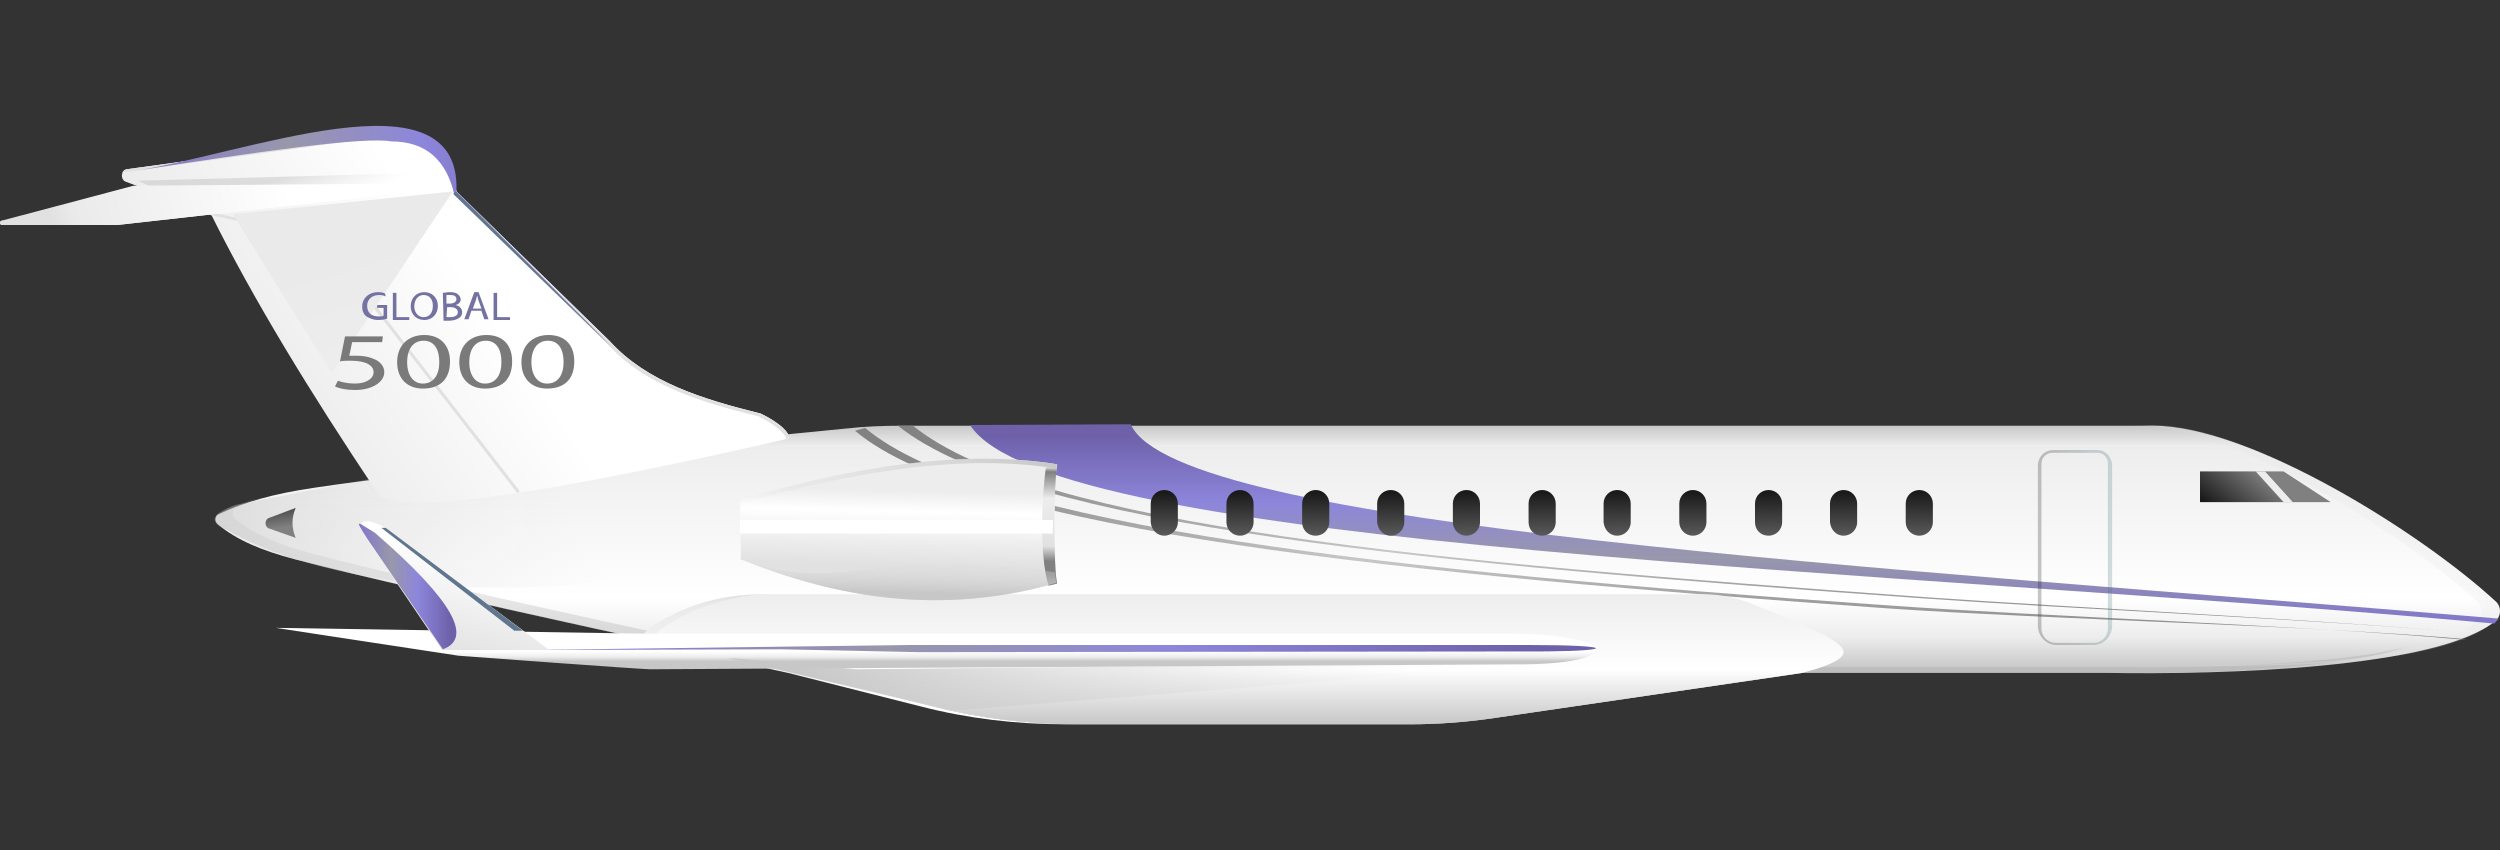 <?xml version="1.0" encoding="utf-8"?>
<!-- Generator: Adobe Illustrator 25.2.3, SVG Export Plug-In . SVG Version: 6.00 Build 0)  -->
<svg version="1.1" id="Слой_1" xmlns="http://www.w3.org/2000/svg" xmlns:xlink="http://www.w3.org/1999/xlink" x="0px" y="0px"
	 width="350px" height="119px" viewBox="0 0 350 119" style="enable-background:new 0 0 350 119;" xml:space="preserve">
<rect x="0" y="0" width="350" height="119" fill="#333333" stroke="none"/>
<style type="text/css">
	.st0{fill:url(#SVGID_1_);}
	.st1{fill:url(#SVGID_2_);}
	.st2{opacity:0.18;}
	.st3{fill:url(#SVGID_3_);}
	.st4{fill:url(#SVGID_4_);}
	.st5{fill:#EDEDED;}
	.st6{fill:url(#SVGID_5_);}
	.st7{fill:url(#SVGID_6_);}
	.st8{fill:url(#SVGID_7_);}
	.st9{fill:url(#SVGID_8_);}
	.st10{fill:url(#SVGID_9_);}
	.st11{fill:url(#SVGID_10_);}
	.st12{fill:url(#SVGID_11_);}
	.st13{fill:url(#SVGID_12_);}
	.st14{fill:url(#SVGID_13_);}
	.st15{fill:url(#SVGID_14_);}
	.st16{fill:url(#SVGID_15_);}
	.st17{fill:url(#SVGID_16_);}
	.st18{fill:url(#SVGID_17_);}
	.st19{fill:url(#SVGID_18_);}
	.st20{fill:url(#SVGID_19_);}
	.st21{fill:url(#SVGID_20_);}
	.st22{fill:#E1E1E1;}
	.st23{fill:url(#SVGID_21_);}
	.st24{fill:#5F768E;}
	.st25{fill:url(#SVGID_22_);}
	.st26{fill:url(#SVGID_23_);}
	.st27{opacity:0.53;fill:url(#SVGID_24_);enable-background:new    ;}
	.st28{fill:url(#SVGID_25_);}
	.st29{fill:url(#SVGID_26_);}
	.st30{fill:url(#SVGID_27_);}
	.st31{fill:url(#SVGID_28_);}
	.st32{fill:url(#SVGID_29_);}
	.st33{fill:url(#SVGID_30_);}
	.st34{fill:url(#SVGID_31_);}
	.st35{fill:url(#SVGID_32_);}
	.st36{fill:#FFFFFF;}
	.st37{fill:url(#SVGID_33_);}
	.st38{fill:url(#SVGID_34_);}
	.st39{fill:url(#SVGID_35_);}
	.st40{fill:url(#SVGID_36_);}
	.st41{fill:url(#SVGID_37_);}
	.st42{fill:#7372A0;}
	.st43{fill:#7A7A7A;}
	.st44{opacity:0.25;fill:url(#SVGID_38_);enable-background:new    ;}
</style>
<g>
	
		<linearGradient id="SVGID_1_" gradientUnits="userSpaceOnUse" x1="-91.073" y1="81.38" x2="-91.073" y2="39.51" gradientTransform="matrix(1 0 0 1 281.167 20)">
		<stop  offset="0.183" style="stop-color:#C7C7C7"/>
		<stop  offset="0.291" style="stop-color:#EDEDED"/>
		<stop  offset="0.421" style="stop-color:#FFFFFF"/>
		<stop  offset="0.93" style="stop-color:#EDEDED"/>
		<stop  offset="1" style="stop-color:#C7C7C7"/>
	</linearGradient>
	<path class="st0" d="M30.5,73.4c2.6,2.2,6.2,3.7,10.8,4.9C58.8,82.9,112,94.2,112,94.2l18.6,4.7c6.6,1.7,13.4,2.5,20.2,2.5h46.5
		c4,0,8-0.3,12-0.9l43.1-6.3h42.4c16.3,0.3,46.5-0.6,54.6-7.3c0.8-0.7,0.8-2,0-2.7c-10.4-9.6-34.3-24.6-48-24.6H126.3
		c-2.6,0-5.3,0.1-7.9,0.4c-13.5,1.3-58,5.8-74.5,8.3c-5.5,0.8-9.8,2-13.3,3.7C30.1,72.2,30,73,30.5,73.4z"/>
	
		<linearGradient id="SVGID_2_" gradientUnits="userSpaceOnUse" x1="-97.08" y1="66.066" x2="-108.19" y2="-10.006" gradientTransform="matrix(1 0 0 1 281.167 20)">
		<stop  offset="2.680000e-02" style="stop-color:#AEAEAE;stop-opacity:0.44"/>
		<stop  offset="1" style="stop-color:#E1E1E1;stop-opacity:0"/>
	</linearGradient>
	<path class="st1" d="M336.7,90.6c-8.7,3.1-29.6,3.8-41.9,3.6h-42.4l-43.1,6.3c-4,0.6-8,0.9-12,0.9h-46.5c-6.8,0-13.6-0.8-20.2-2.5
		L112,94.2c0,0-53.2-11.2-70.7-15.9c-4.6-1.2-8.2-2.8-10.8-4.9c-0.5-0.4-0.4-1.2,0.1-1.5c1.7-0.9,3.6-1.6,5.7-2.2
		c-1.2,0.4-2.3,0.9-3.3,1.4c-0.5,0.3-0.6,1.1-0.1,1.5c2.6,2.2,6.2,3.7,10.8,4.9c17.5,4.7,70.7,15.9,70.7,15.9l18.6,4.7
		c6.6,1.7,13.4,2.5,20.2,2.5h46.5c4,0,8-0.3,12-0.9l43.1-6.3h42.4C308.4,93.6,328.3,92.9,336.7,90.6z"/>
	<g class="st2">
		
			<linearGradient id="SVGID_3_" gradientUnits="userSpaceOnUse" x1="55.211" y1="37.586" x2="30.592" y2="68.979" gradientTransform="matrix(1 0 0 1 281.167 20)">
			<stop  offset="0" style="stop-color:#C7C7C7"/>
			<stop  offset="1" style="stop-color:#FFFFFF"/>
		</linearGradient>
		<path class="st3" d="M349.4,86.9c-7.3,6.2-28.1,6.4-42.9,6.3c13.9-0.1,33.4-0.5,40.3-6.3c0.8-0.7,0.8-2,0-2.7
			c-10.4-9.6-34.3-24.7-48.1-24.7h2.6c13.7,0,37.6,15,48,24.7C350.2,84.9,350.2,86.3,349.4,86.9z"/>
	</g>
	
		<linearGradient id="SVGID_4_" gradientUnits="userSpaceOnUse" x1="31.469" y1="53.574" x2="36.766" y2="47.193" gradientTransform="matrix(1 0 0 1 281.167 20)">
		<stop  offset="0" style="stop-color:#1A1A1A"/>
		<stop  offset="1" style="stop-color:#808080"/>
	</linearGradient>
	<polygon class="st4" points="319.7,66 326.3,70.3 308,70.3 308,66 	"/>
	<polygon class="st5" points="317.1,66 321,70.3 319.7,70.3 315.8,66 	"/>
	
		<linearGradient id="SVGID_5_" gradientUnits="userSpaceOnUse" x1="-38.309" y1="67.29" x2="-38.309" y2="39.46" gradientTransform="matrix(1 0 0 1 281.167 20)">
		<stop  offset="0" style="stop-color:#8176CC"/>
		<stop  offset="0.331" style="stop-color:#9897AB"/>
		<stop  offset="0.604" style="stop-color:#8D86DB"/>
		<stop  offset="0.944" style="stop-color:#6E61AA"/>
	</linearGradient>
	<path class="st6" d="M135.8,59.5C147.1,77,265.2,79.6,349.2,87.3l0.6-0.7c-86.7-7.3-185-12.7-191.5-27.2"/>
	<g>
		
			<linearGradient id="SVGID_6_" gradientUnits="userSpaceOnUse" x1="-155.549" y1="54.12" x2="65.341" y2="54.12" gradientTransform="matrix(1 0 0 1 281.167 20)">
			<stop  offset="0" style="stop-color:#808080"/>
			<stop  offset="0.313" style="stop-color:#C7C7C7"/>
			<stop  offset="0.559" style="stop-color:#A0A0A0"/>
			<stop  offset="0.644" style="stop-color:#9C9C9C"/>
			<stop  offset="1" style="stop-color:#808080"/>
		</linearGradient>
		<path class="st7" d="M346.5,88.7c-20.2-1.9-55.9-3.6-77-5.1c-69.1-5-123.9-9.8-141.7-24h-2.1c18,14.3,74.6,19.3,143.9,24.2
			C290.7,85.3,326.3,86.8,346.5,88.7L346.5,88.7z"/>
	</g>
	<g>
		
			<linearGradient id="SVGID_7_" gradientUnits="userSpaceOnUse" x1="-161.449" y1="54.665" x2="64.181" y2="54.665" gradientTransform="matrix(1 0 0 1 281.167 20)">
			<stop  offset="0" style="stop-color:#808080"/>
			<stop  offset="0.313" style="stop-color:#C7C7C7"/>
			<stop  offset="0.559" style="stop-color:#A0A0A0"/>
			<stop  offset="0.644" style="stop-color:#9C9C9C"/>
			<stop  offset="1" style="stop-color:#808080"/>
		</linearGradient>
		<path class="st8" d="M344.2,89.5c-20.7-1.9-58.6-3.2-80.7-4.8C196.1,80,137.8,73.9,121.1,59.9l-1.4,0.4
			c16.8,14.2,77.3,20.1,144.9,24.9c22,1.5,60.1,2.4,80.8,4.3H344.2z"/>
	</g>
	<g>
		
			<linearGradient id="SVGID_8_" gradientUnits="userSpaceOnUse" x1="-12.481" y1="48.958" x2="-12.374" y2="58.673" gradientTransform="matrix(1 0 0 1 281.167 20)">
			<stop  offset="0" style="stop-color:#1A1A1A"/>
			<stop  offset="1" style="stop-color:#808080"/>
		</linearGradient>
		<path class="st9" d="M268.7,75L268.7,75c1,0,1.9-0.8,1.9-1.9v-2.6c0-1-0.8-1.9-1.9-1.9l0,0c-1,0-1.9,0.8-1.9,1.9v2.6
			C266.8,74.2,267.7,75,268.7,75z"/>
		
			<linearGradient id="SVGID_9_" gradientUnits="userSpaceOnUse" x1="-23.051" y1="48.958" x2="-22.944" y2="58.673" gradientTransform="matrix(1 0 0 1 281.167 20)">
			<stop  offset="0" style="stop-color:#1A1A1A"/>
			<stop  offset="1" style="stop-color:#808080"/>
		</linearGradient>
		<path class="st10" d="M258.1,75L258.1,75c1,0,1.9-0.8,1.9-1.9v-2.6c0-1-0.8-1.9-1.9-1.9l0,0c-1,0-1.9,0.8-1.9,1.9v2.6
			C256.3,74.2,257.1,75,258.1,75z"/>
		
			<linearGradient id="SVGID_10_" gradientUnits="userSpaceOnUse" x1="-33.611" y1="48.958" x2="-33.504" y2="58.673" gradientTransform="matrix(1 0 0 1 281.167 20)">
			<stop  offset="0" style="stop-color:#1A1A1A"/>
			<stop  offset="1" style="stop-color:#808080"/>
		</linearGradient>
		<path class="st11" d="M247.6,75L247.6,75c1,0,1.9-0.8,1.9-1.9v-2.6c0-1-0.8-1.9-1.9-1.9l0,0c-1,0-1.9,0.8-1.9,1.9v2.6
			C245.7,74.2,246.5,75,247.6,75z"/>
		
			<linearGradient id="SVGID_11_" gradientUnits="userSpaceOnUse" x1="-44.181" y1="48.958" x2="-44.074" y2="58.673" gradientTransform="matrix(1 0 0 1 281.167 20)">
			<stop  offset="0" style="stop-color:#1A1A1A"/>
			<stop  offset="1" style="stop-color:#808080"/>
		</linearGradient>
		<path class="st12" d="M237,75L237,75c1,0,1.9-0.8,1.9-1.9v-2.6c0-1-0.8-1.9-1.9-1.9l0,0c-1,0-1.9,0.8-1.9,1.9v2.6
			C235.1,74.2,236,75,237,75z"/>
		
			<linearGradient id="SVGID_12_" gradientUnits="userSpaceOnUse" x1="-54.751" y1="48.958" x2="-54.644" y2="58.673" gradientTransform="matrix(1 0 0 1 281.167 20)">
			<stop  offset="0" style="stop-color:#1A1A1A"/>
			<stop  offset="1" style="stop-color:#808080"/>
		</linearGradient>
		<path class="st13" d="M226.4,75L226.4,75c1,0,1.9-0.8,1.9-1.9v-2.6c0-1-0.8-1.9-1.9-1.9l0,0c-1,0-1.9,0.8-1.9,1.9v2.6
			C224.6,74.2,225.4,75,226.4,75z"/>
		
			<linearGradient id="SVGID_13_" gradientUnits="userSpaceOnUse" x1="-65.321" y1="48.958" x2="-65.214" y2="58.673" gradientTransform="matrix(1 0 0 1 281.167 20)">
			<stop  offset="0" style="stop-color:#1A1A1A"/>
			<stop  offset="1" style="stop-color:#808080"/>
		</linearGradient>
		<path class="st14" d="M215.9,75L215.9,75c1,0,1.9-0.8,1.9-1.9v-2.6c0-1-0.8-1.9-1.9-1.9l0,0c-1,0-1.9,0.8-1.9,1.9v2.6
			C214,74.2,214.8,75,215.9,75z"/>
		
			<linearGradient id="SVGID_14_" gradientUnits="userSpaceOnUse" x1="-75.891" y1="48.958" x2="-75.784" y2="58.673" gradientTransform="matrix(1 0 0 1 281.167 20)">
			<stop  offset="0" style="stop-color:#1A1A1A"/>
			<stop  offset="1" style="stop-color:#808080"/>
		</linearGradient>
		<path class="st15" d="M205.3,75L205.3,75c1,0,1.9-0.8,1.9-1.9v-2.6c0-1-0.8-1.9-1.9-1.9l0,0c-1,0-1.9,0.8-1.9,1.9v2.6
			C203.4,74.2,204.3,75,205.3,75z"/>
		
			<linearGradient id="SVGID_15_" gradientUnits="userSpaceOnUse" x1="-86.461" y1="48.958" x2="-86.354" y2="58.673" gradientTransform="matrix(1 0 0 1 281.167 20)">
			<stop  offset="0" style="stop-color:#1A1A1A"/>
			<stop  offset="1" style="stop-color:#808080"/>
		</linearGradient>
		<path class="st16" d="M194.7,75L194.7,75c1,0,1.9-0.8,1.9-1.9v-2.6c0-1-0.8-1.9-1.9-1.9l0,0c-1,0-1.9,0.8-1.9,1.9v2.6
			C192.9,74.2,193.7,75,194.7,75z"/>
		
			<linearGradient id="SVGID_16_" gradientUnits="userSpaceOnUse" x1="-97.021" y1="48.958" x2="-96.914" y2="58.673" gradientTransform="matrix(1 0 0 1 281.167 20)">
			<stop  offset="0" style="stop-color:#1A1A1A"/>
			<stop  offset="1" style="stop-color:#808080"/>
		</linearGradient>
		<path class="st17" d="M184.2,75L184.2,75c1,0,1.9-0.8,1.9-1.9v-2.6c0-1-0.8-1.9-1.9-1.9l0,0c-1,0-1.9,0.8-1.9,1.9v2.6
			C182.3,74.2,183.1,75,184.2,75z"/>
		
			<linearGradient id="SVGID_17_" gradientUnits="userSpaceOnUse" x1="-107.591" y1="48.958" x2="-107.484" y2="58.673" gradientTransform="matrix(1 0 0 1 281.167 20)">
			<stop  offset="0" style="stop-color:#1A1A1A"/>
			<stop  offset="1" style="stop-color:#808080"/>
		</linearGradient>
		<path class="st18" d="M173.6,75L173.6,75c1,0,1.9-0.8,1.9-1.9v-2.6c0-1-0.8-1.9-1.9-1.9l0,0c-1,0-1.9,0.8-1.9,1.9v2.6
			C171.7,74.2,172.6,75,173.6,75z"/>
		
			<linearGradient id="SVGID_18_" gradientUnits="userSpaceOnUse" x1="-118.161" y1="48.958" x2="-118.054" y2="58.673" gradientTransform="matrix(1 0 0 1 281.167 20)">
			<stop  offset="0" style="stop-color:#1A1A1A"/>
			<stop  offset="1" style="stop-color:#808080"/>
		</linearGradient>
		<path class="st19" d="M163,75L163,75c1,0,1.9-0.8,1.9-1.9v-2.6c0-1-0.8-1.9-1.9-1.9l0,0c-1,0-1.9,0.8-1.9,1.9v2.6
			C161.2,74.2,162,75,163,75z"/>
	</g>
	
		<linearGradient id="SVGID_19_" gradientUnits="userSpaceOnUse" x1="-204.474" y1="47.13" x2="-245.491" y2="75.021" gradientTransform="matrix(1 0 0 1 281.167 20)">
		<stop  offset="0" style="stop-color:#E1E1E1;stop-opacity:0"/>
		<stop  offset="0.973" style="stop-color:#AEAEAE;stop-opacity:0.44"/>
	</linearGradient>
	<path class="st20" d="M109.1,61.7c9.1,21.7-52.3,26.9-77.3,12.5c-2.4-1-2.6-2.1,1.1-3.5l18.6-3.6L109.1,61.7z"/>
	
		<linearGradient id="SVGID_20_" gradientUnits="userSpaceOnUse" x1="-213.624" y1="20.138" x2="-246.246" y2="42.322" gradientTransform="matrix(1 0 0 1 281.167 20)">
		<stop  offset="2.680000e-02" style="stop-color:#FFFFFF"/>
		<stop  offset="0.903" style="stop-color:#EAEAEA"/>
		<stop  offset="1" style="stop-color:#E1E1E1"/>
	</linearGradient>
	<path class="st21" d="M52.7,68.8c-9.3-13.9-17.3-27-23.2-38.9l-12-4.5c-0.7-0.4-0.5-1.6,0.2-1.7l37.1-5.1c5.7-0.3,8.1,3.5,9.1,8.2
		l21.5,21c5.2,5.7,13,8.1,21.1,10.1c2.5,1.2,4.2,2.7,3.9,3.5C72.5,70.1,54.3,72.2,52.7,68.8z"/>
	<path class="st22" d="M110.4,61.4c-0.1,0-0.2,0-0.3,0.1c-0.1-0.8-1.8-2.2-3.9-3.2c-8.1-2-16-4.4-21.1-10.1l-21.5-21
		c-1-4.7-3.4-8.5-9.1-8.2l-37.1,5.1c-0.1,0-0.2,0-0.3,0.1c0.1-0.2,0.3-0.4,0.6-0.5l37.1-5.1c5.7-0.3,8.1,3.5,9.1,8.2l21.5,21
		c5.2,5.7,13,8.1,21.1,10.1C109,59.1,110.7,60.6,110.4,61.4z"/>
	<linearGradient id="SVGID_21_" gradientUnits="userSpaceOnUse" x1="17.818" y1="33.103" x2="85.748" y2="33.103">
		<stop  offset="0" style="stop-color:#8176CC"/>
		<stop  offset="0.331" style="stop-color:#9897AB"/>
		<stop  offset="0.604" style="stop-color:#8D86DB"/>
		<stop  offset="0.944" style="stop-color:#6E61AA"/>
	</linearGradient>
	<path class="st23" d="M63.9,26.8l21.8,21.8L63.6,27.2c-1.1-4.7-3.9-7.4-8.8-7.4c-3.8-0.7-18.5,1.4-37,4.3
		C34,21.8,64.6,9.3,63.9,26.8z"/>
	<path class="st24" d="M63.9,26.9l21.8,21.8L63.5,27.2C63.5,26.8,63.9,26.9,63.9,26.9z"/>
	
		<linearGradient id="SVGID_22_" gradientUnits="userSpaceOnUse" x1="-106.27" y1="81.37" x2="-106.27" y2="63.18" gradientTransform="matrix(1 0 0 1 281.167 20)">
		<stop  offset="3.836008e-07" style="stop-color:#C7C7C7"/>
		<stop  offset="0.291" style="stop-color:#EDEDED"/>
		<stop  offset="0.421" style="stop-color:#FFFFFF"/>
		<stop  offset="1" style="stop-color:#EDEDED"/>
	</linearGradient>
	<path class="st25" d="M252.3,94.2l-42.9,6.3c-4,0.6-8,0.9-12,0.9h-46.5c-6.8,0-13.6-0.8-20.2-2.5L112,94.2l-20.3-4.4
		c-0.8-0.9,1.7-2.6,4.7-4c3.8-1.8,7.8-2.6,11.9-2.6h130.3c2.3,0,4.6,0.5,6.8,1.4c7,2.9,12.8,5,12.7,6.8
		C257.9,92.9,252.3,94.2,252.3,94.2z"/>
	<g>
		<path class="st22" d="M46.1,35.1c-0.9-1.2-2.3-2-3.7-2.2l-13-2.8l0.1-0.4l13,2.8c1.6,0.2,3,1.1,4,2.4l26.3,33.9L72.4,69L46.1,35.1
			z"/>
	</g>
	
		<linearGradient id="SVGID_23_" gradientUnits="userSpaceOnUse" x1="-226.752" y1="29.213" x2="-231.119" y2="15.021" gradientTransform="matrix(1 0 0 1 281.167 20)">
		<stop  offset="2.680000e-02" style="stop-color:#EDEDED"/>
		<stop  offset="0.997" style="stop-color:#EAEAEA"/>
	</linearGradient>
	<polygon class="st26" points="46.4,52.2 63.4,26.8 32.6,30 	"/>
	
		<linearGradient id="SVGID_24_" gradientUnits="userSpaceOnUse" x1="-237.666" y1="12.648" x2="-240.164" y2="4.531" gradientTransform="matrix(1 0 0 1 281.167 20)">
		<stop  offset="0.425" style="stop-color:#E1E1E1;stop-opacity:0"/>
		<stop  offset="1" style="stop-color:#C7C7C7"/>
	</linearGradient>
	<polygon class="st27" points="19.3,25.3 62.8,24.1 63.4,26.8 20.8,26 	"/>
	
		<linearGradient id="SVGID_25_" gradientUnits="userSpaceOnUse" x1="-240.141" y1="5.029" x2="-272.661" y2="15.29" gradientTransform="matrix(1 0 0 1 281.167 20)">
		<stop  offset="2.680000e-02" style="stop-color:#FFFFFF"/>
		<stop  offset="0.903" style="stop-color:#EAEAEA"/>
		<stop  offset="1" style="stop-color:#E1E1E1"/>
	</linearGradient>
	<path class="st28" d="M0.2,30.9C-0.1,31,0,31.5,0.3,31.5h15.8c0.1,0,0.2,0,0.3,0l41-4.6c1.1,0,1.1-1.2,0-1.2L18.7,26L0.2,30.9z"/>
	
		<linearGradient id="SVGID_26_" gradientUnits="userSpaceOnUse" x1="-240.142" y1="5.026" x2="-272.662" y2="15.287" gradientTransform="matrix(1 0 0 1 281.167 20)">
		<stop  offset="2.680000e-02" style="stop-color:#FFFFFF"/>
		<stop  offset="0.903" style="stop-color:#EAEAEA"/>
		<stop  offset="1" style="stop-color:#E1E1E1"/>
	</linearGradient>
	<path class="st29" d="M0.2,30.9c-0.3,0.1-0.3,0.6,0.1,0.6h15.8c0.1,0,0.2,0,0.3,0l41-4.6c1.1,0,1.1-1.2,0-1.2l-40.6,4.7L0.2,30.9z"
		/>
	
		<linearGradient id="SVGID_27_" gradientUnits="userSpaceOnUse" x1="-160.835" y1="81.37" x2="-160.835" y2="63.18" gradientTransform="matrix(1 0 0 1 281.167 20)">
		<stop  offset="2.680000e-02" style="stop-color:#FFFFFF"/>
		<stop  offset="0.903" style="stop-color:#EAEAEA"/>
		<stop  offset="1" style="stop-color:#E1E1E1"/>
	</linearGradient>
	<path class="st30" d="M130.7,98.9c6.6,1.7,13.4,2.5,20.2,2.5h-1.8c-6.8,0-13.6-0.8-20.2-2.5l-18.6-4.7L90,89.8
		c-0.8-0.9,1.7-2.6,4.7-4c3.8-1.8,7.8-2.6,11.9-2.6h1.8c-4.1,0-8.2,0.9-11.9,2.6c-3,1.4-5.5,3-4.7,4l20.3,4.4L130.7,98.9z"/>
	
		<linearGradient id="SVGID_28_" gradientUnits="userSpaceOnUse" x1="-241.65" y1="53.832" x2="-242.363" y2="48.949" gradientTransform="matrix(1 0 0 1 281.167 20)">
		<stop  offset="0" style="stop-color:#808080"/>
		<stop  offset="1" style="stop-color:#1A1A1A"/>
	</linearGradient>
	<path class="st31" d="M37.7,72.5c-0.7,0.2-0.7,1.3,0,1.5l3.7,1.3c-0.6-1.4-0.6-2.8,0-4.2L37.7,72.5z"/>
	<g>
		
			<linearGradient id="SVGID_29_" gradientUnits="userSpaceOnUse" x1="-155.038" y1="41.85" x2="-155.468" y2="60.228" gradientTransform="matrix(1 0 0 1 281.167 20)">
			<stop  offset="0.371" style="stop-color:#EDEDED"/>
			<stop  offset="0.528" style="stop-color:#FFFFFF"/>
			<stop  offset="0.769" style="stop-color:#EDEDED"/>
			<stop  offset="0.942" style="stop-color:#E1E1E1"/>
			<stop  offset="0.988" style="stop-color:#E1E1E1"/>
		</linearGradient>
		<path class="st32" d="M103.7,78.3c13.8,5.5,28.2,7.9,44.3,3.3c-0.5-1.9-0.5-14,0-16.6c-13-2.1-28.1,0.3-44.3,4.9
			C103.5,72.9,103.8,75.7,103.7,78.3z"/>
		
			<linearGradient id="SVGID_30_" gradientUnits="userSpaceOnUse" x1="-133.922" y1="43.014" x2="-134.29" y2="58.781" gradientTransform="matrix(1 0 0 1 281.167 20)">
			<stop  offset="0" style="stop-color:#808080"/>
			<stop  offset="0.139" style="stop-color:#FFFFFF"/>
			<stop  offset="0.193" style="stop-color:#808080"/>
			<stop  offset="0.43" style="stop-color:#EDEDED"/>
			<stop  offset="0.853" style="stop-color:#E1E1E1"/>
			<stop  offset="0.988" style="stop-color:#808080"/>
		</linearGradient>
		<path class="st33" d="M146.8,82c0.4-0.1,0.8-0.2,1.2-0.3c-0.5-1.9-0.5-14,0-16.6c-0.5-0.1-1,0-1.5-0.2
			C145.9,68.7,145.4,77.5,146.8,82z"/>
		<g>
			
				<linearGradient id="SVGID_31_" gradientUnits="userSpaceOnUse" x1="-155.377" y1="58.073" x2="-155.491" y2="62.945" gradientTransform="matrix(1 0 0 1 281.167 20)">
				<stop  offset="0" style="stop-color:#E1E1E1;stop-opacity:0"/>
				<stop  offset="1" style="stop-color:#C7C7C7"/>
			</linearGradient>
			<path class="st34" d="M147.7,80.1c0.1,0.7,0.1,1.2,0.2,1.5c-16,4.6-30.5,2.2-44.3-3.3c0-0.5-0.1,0.4-0.1-0.1
				C117.3,83.6,123,76.2,147.7,80.1z"/>
		</g>
		<g>
			
				<linearGradient id="SVGID_32_" gradientUnits="userSpaceOnUse" x1="-140.309" y1="35.782" x2="-171.993" y2="60.984" gradientTransform="matrix(1 0 0 1 281.167 20)">
				<stop  offset="3.409785e-07" style="stop-color:#C7C7C7"/>
				<stop  offset="1" style="stop-color:#E1E1E1;stop-opacity:0"/>
			</linearGradient>
			<path class="st35" d="M103.7,69.9c16.2-4.7,31.3-7,44.3-4.9c0,0.2-0.1,0.4-0.1,0.6c-12.9-2.1-28,0.3-44.2,4.9
				C103.6,71.2,103.6,70.8,103.7,69.9z"/>
		</g>
		<rect x="103.6" y="72.8" class="st36" width="43.8" height="1.9"/>
	</g>
	
		<linearGradient id="SVGID_33_" gradientUnits="userSpaceOnUse" x1="-150.095" y1="73.66" x2="-150.095" y2="67.84" gradientTransform="matrix(1 0 0 1 281.167 20)">
		<stop  offset="0.183" style="stop-color:#C7C7C7"/>
		<stop  offset="0.291" style="stop-color:#EDEDED"/>
		<stop  offset="0.421" style="stop-color:#FFFFFF"/>
		<stop  offset="1" style="stop-color:#FFFFFF"/>
	</linearGradient>
	<path class="st37" d="M91,93.7c-1.1,0-25.7-1.8-26.8-1.9l-25.6-3.9l50.7,0.8h120.9c16.7,0,17.1,4.1,3.6,4.3L91,93.7z"/>
	<linearGradient id="SVGID_34_" gradientUnits="userSpaceOnUse" x1="74.028" y1="90.83" x2="223.486" y2="90.83">
		<stop  offset="0" style="stop-color:#8176CC"/>
		<stop  offset="0.331" style="stop-color:#9897AB"/>
		<stop  offset="0.604" style="stop-color:#8D86DB"/>
		<stop  offset="0.944" style="stop-color:#6E61AA"/>
	</linearGradient>
	<path class="st38" d="M128.6,91.3c-0.8,0-18.4-0.4-19.2-0.4L74,91l53.4-0.7H214c11.9,0,12.3,0.8,2.6,0.9L128.6,91.3z"/>
	
		<linearGradient id="SVGID_35_" gradientUnits="userSpaceOnUse" x1="-91.697" y1="57.435" x2="-160.07" y2="93.015" gradientTransform="matrix(1 0 0 1 281.167 20)">
		<stop  offset="0" style="stop-color:#E1E1E1;stop-opacity:0"/>
		<stop  offset="1" style="stop-color:#C7C7C7"/>
	</linearGradient>
	<polygon class="st39" points="119.9,93.7 219.5,92.7 133.3,99.5 101.9,92.1 	"/>
	
		<linearGradient id="SVGID_36_" gradientUnits="userSpaceOnUse" x1="284.922" y1="56.871" x2="290.036" y2="77.262" gradientTransform="matrix(-1 0 0 1 350.008 20)">
		<stop  offset="2.680000e-02" style="stop-color:#FFFFFF"/>
		<stop  offset="0.723" style="stop-color:#E1E1E1"/>
		<stop  offset="0.903" style="stop-color:#EAEAEA"/>
	</linearGradient>
	<path class="st40" d="M51.4,75.5c-2-3,0-3.1,2.5-1.6L76.9,91h-15L51.4,75.5z"/>
	<linearGradient id="SVGID_37_" gradientUnits="userSpaceOnUse" x1="50.184" y1="82.127" x2="63.836" y2="82.127">
		<stop  offset="0" style="stop-color:#8176CC"/>
		<stop  offset="0.331" style="stop-color:#9897AB"/>
		<stop  offset="0.604" style="stop-color:#8D86DB"/>
		<stop  offset="0.944" style="stop-color:#6E61AA"/>
	</linearGradient>
	<path class="st41" d="M51.4,75.4c-1.9-3-1.4-2.3,1.1-0.8c11.3,9.8,13.6,14.8,9.5,16.3L51.4,75.4z"/>
	<g>
		<path class="st42" d="M54.2,44.6c-0.2,0.1-0.7,0.2-1.3,0.2c-0.6,0-1.1-0.2-1.6-0.5c-0.4-0.3-0.6-0.8-0.6-1.4c0-1.1,0.9-2,2.2-2
			c0.5,0,0.9,0.1,1,0.2L54,41.5c-0.2-0.1-0.5-0.2-0.9-0.2c-1,0-1.7,0.6-1.7,1.5c0,1,0.6,1.5,1.6,1.5c0.4,0,0.6,0,0.7-0.1v-1.1h-0.9
			v-0.4h1.4L54.2,44.6L54.2,44.6z"/>
		<path class="st42" d="M55,41h0.5v3.4h1.8v0.4H55V41z"/>
		<path class="st42" d="M61.3,42.8c0,1.3-0.9,2-1.9,2c-1.1,0-1.9-0.8-1.9-1.9c0-1.2,0.8-2,1.9-2C60.5,40.9,61.3,41.7,61.3,42.8z
			 M58,42.9c0,0.8,0.5,1.5,1.3,1.5c0.9,0,1.3-0.7,1.3-1.6c0-0.8-0.4-1.5-1.3-1.5C58.5,41.3,58,42,58,42.9z"/>
		<path class="st42" d="M62,41c0.2,0,0.6-0.1,1-0.1c0.5,0,0.9,0.1,1.1,0.3c0.2,0.2,0.4,0.4,0.4,0.7c0,0.4-0.3,0.7-0.7,0.8v0
			c0.4,0.1,0.9,0.4,0.9,1c0,0.3-0.1,0.6-0.4,0.8c-0.3,0.2-0.8,0.4-1.4,0.4c-0.4,0-0.6,0-0.8,0L62,41L62,41z M62.5,42.5H63
			c0.6,0,0.9-0.3,0.9-0.6c0-0.5-0.4-0.6-0.9-0.6c-0.2,0-0.4,0-0.5,0L62.5,42.5L62.5,42.5z M62.5,44.4c0.1,0,0.3,0,0.5,0
			c0.6,0,1.1-0.2,1.1-0.7c0-0.5-0.5-0.7-1.1-0.7h-0.4L62.5,44.4L62.5,44.4z"/>
		<path class="st42" d="M66,43.5l-0.4,1.2H65l1.4-3.8h0.6l1.4,3.8h-0.6l-0.4-1.2H66z M67.4,43.2l-0.4-1.1c-0.1-0.2-0.1-0.5-0.2-0.7
			h0c-0.1,0.2-0.1,0.5-0.2,0.7l-0.4,1.1L67.4,43.2L67.4,43.2z"/>
		<path class="st42" d="M69.1,41h0.5v3.4h1.8v0.4h-2.3V41z"/>
	</g>
	<g>
		<path class="st43" d="M53.5,47.9h-4.2l-0.4,1.9c0.2,0,0.5,0,0.9,0c0.9,0,1.7,0.1,2.4,0.4c0.9,0.3,1.6,1,1.6,1.9
			c0,1.4-1.7,2.5-4.1,2.5c-1.2,0-2.2-0.2-2.8-0.5l0.4-0.8c0.5,0.2,1.4,0.4,2.4,0.4c1.4,0,2.6-0.6,2.6-1.6c0-0.9-1-1.6-3.2-1.6
			c-0.6,0-1.1,0-1.5,0.1l0.7-3.5h5.3L53.5,47.9L53.5,47.9z"/>
		<path class="st43" d="M63,50.6c0,2.5-1.4,3.8-3.8,3.8c-2.1,0-3.6-1.3-3.6-3.7c0-2.4,1.6-3.8,3.8-3.8C61.6,46.9,63,48.3,63,50.6z
			 M57,50.7c0,1.9,0.9,3,2.2,3c1.5,0,2.3-1.2,2.3-3c0-1.8-0.7-3-2.2-3C57.9,47.7,57,48.8,57,50.7z"/>
		<path class="st43" d="M71.7,50.6c0,2.5-1.4,3.8-3.8,3.8c-2.1,0-3.6-1.3-3.6-3.7c0-2.4,1.6-3.8,3.8-3.8
			C70.4,46.9,71.7,48.3,71.7,50.6z M65.7,50.7c0,1.9,0.9,3,2.2,3c1.5,0,2.3-1.2,2.3-3c0-1.8-0.7-3-2.2-3
			C66.6,47.7,65.7,48.8,65.7,50.7z"/>
		<path class="st43" d="M80.4,50.6c0,2.5-1.4,3.8-3.8,3.8c-2.1,0-3.6-1.3-3.6-3.7c0-2.4,1.6-3.8,3.8-3.8
			C79.1,46.9,80.4,48.3,80.4,50.6z M74.4,50.7c0,1.9,0.9,3,2.2,3c1.5,0,2.3-1.2,2.3-3c0-1.8-0.7-3-2.2-3
			C75.3,47.7,74.4,48.8,74.4,50.7z"/>
	</g>
	
		<linearGradient id="SVGID_38_" gradientUnits="userSpaceOnUse" x1="54.36" y1="56.655" x2="64.71" y2="56.655" gradientTransform="matrix(-1 0 0 1 350.008 20)">
		<stop  offset="0" style="stop-color:#4D7A80"/>
		<stop  offset="1" style="stop-color:#1A1A1A"/>
	</linearGradient>
	<path class="st44" d="M285.3,65.2v22.4c0,1.5,1.2,2.7,2.6,2.7h5.2c1.4,0,2.6-1.2,2.6-2.7V65.2c0-1.2-0.9-2.2-2.1-2.2h-6.1
		C286.2,63,285.3,64,285.3,65.2z M285.8,64.9c0-0.8,0.7-1.5,1.5-1.5h6.4c0.8,0,1.4,0.7,1.4,1.5v23.1c0,1.1-0.9,2-1.9,2h-5.4
		c-1.1,0-2-0.9-2-2V64.9z"/>
	<polygon class="st24" points="72,88.3 53.4,73.9 54,73.9 73.2,88.3 	"/>
</g>
</svg>
